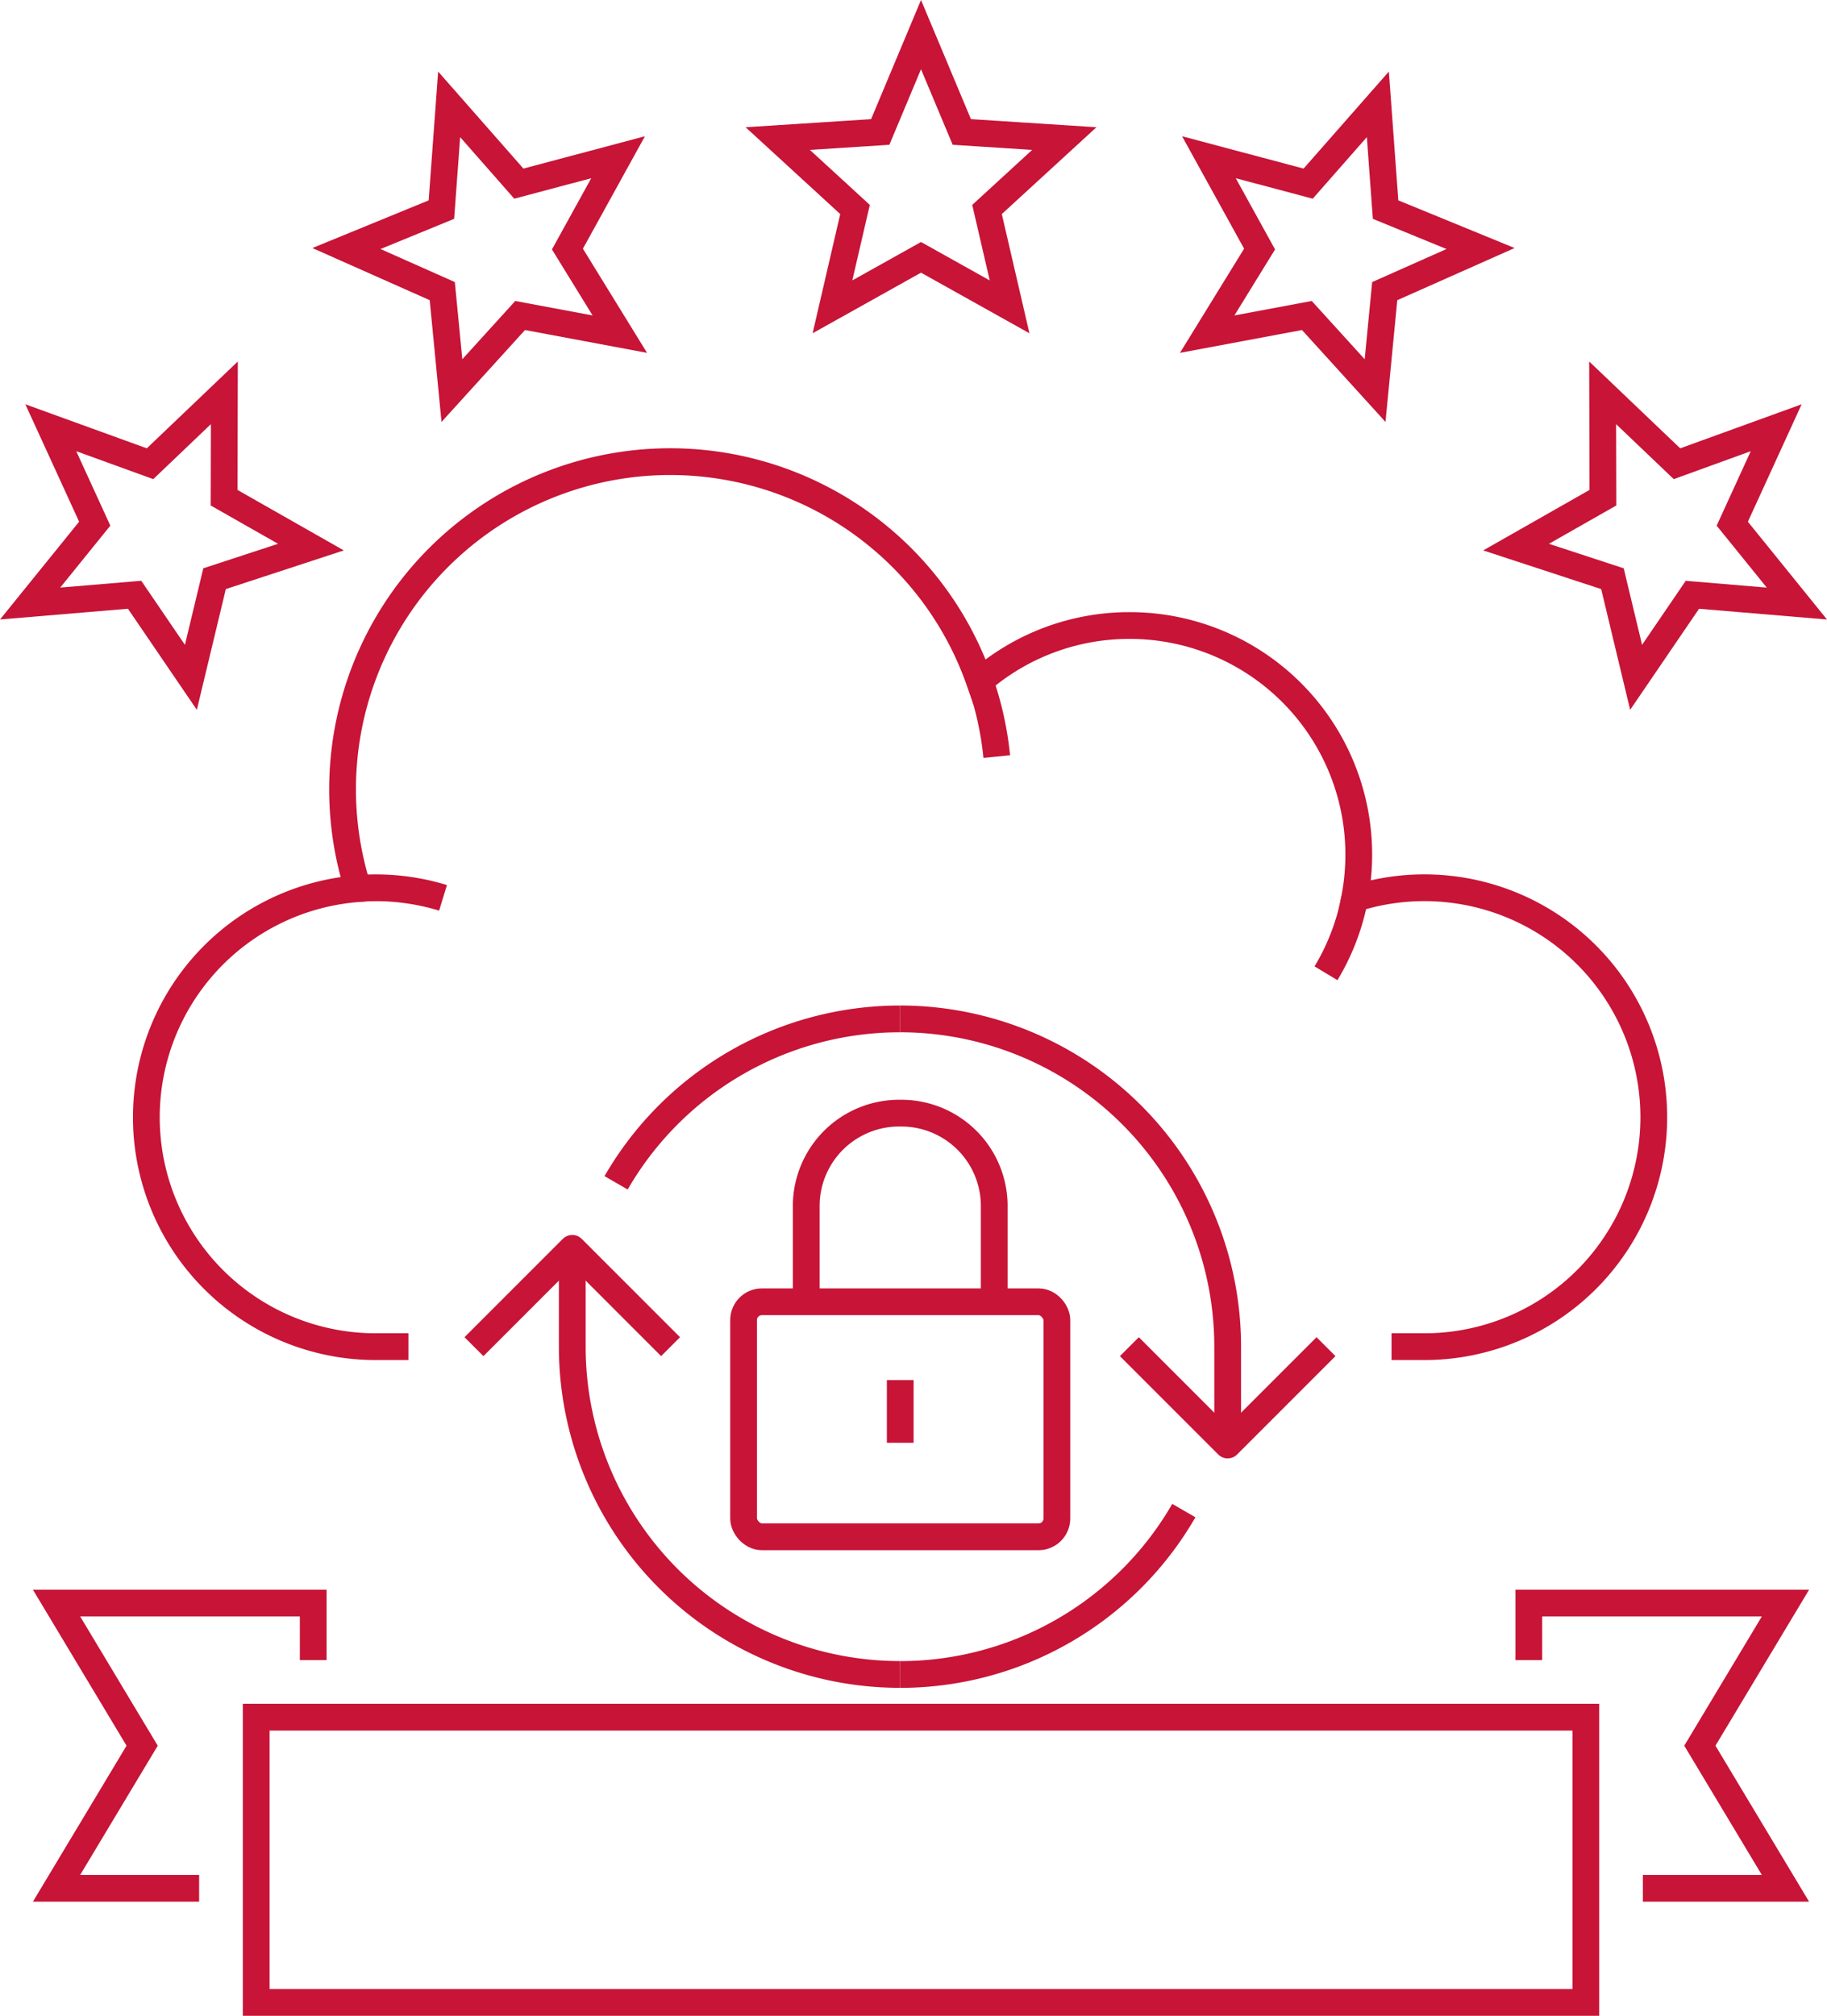 <svg xmlns="http://www.w3.org/2000/svg" width="136.591" height="150.673" viewBox="0 0 136.591 150.673"><g transform="translate(-1300.373 -9482.542)"><path d="M1404.408,9583.2h2.45a17.151,17.151,0,1,0-5.219-33.487,17.126,17.126,0,0,0-16.832-20.416,17.062,17.062,0,0,0-11.2,4.182,24.494,24.494,0,0,0-46.471,15.486,17.143,17.143,0,0,0,1.32,34.235h2.45" fill="none" stroke="#c71437" stroke-miterlimit="10" stroke-width="2"/><path d="M1373.648,9533.465a24.387,24.387,0,0,1,1.245,5.63" fill="none" stroke="#c71437" stroke-miterlimit="10" stroke-width="2"/><path d="M1401.647,9549.716a17.049,17.049,0,0,1-2.139,5.574" fill="none" stroke="#c71437" stroke-miterlimit="10" stroke-width="2"/><path d="M1327.133,9548.952a17.2,17.2,0,0,1,6.362.7" fill="none" stroke="#c71437" stroke-miterlimit="10" stroke-width="2"/><path d="M1367.657,9558.7a24.5,24.5,0,0,1,24.5,24.5v7.35" fill="none" stroke="#c71437" stroke-linejoin="round" stroke-width="2"/><path d="M1388.88,9595.452a24.493,24.493,0,0,1-21.223,12.251" fill="none" stroke="#c71437" stroke-linejoin="round" stroke-width="2"/><path d="M1399.508,9583.2l-7.35,7.35-7.35-7.35" fill="none" stroke="#c71437" stroke-linejoin="round" stroke-width="2"/><path d="M1367.657,9607.7a24.5,24.5,0,0,1-24.5-24.5v-7.351" fill="none" stroke="#c71437" stroke-linejoin="round" stroke-width="2"/><path d="M1346.434,9570.952a24.49,24.49,0,0,1,21.223-12.25" fill="none" stroke="#c71437" stroke-linejoin="round" stroke-width="2"/><path d="M1335.807,9583.2l7.35-7.351,7.35,7.351" fill="none" stroke="#c71437" stroke-linejoin="round" stroke-width="2"/><rect width="23.422" height="17.567" rx="1.368" transform="translate(1355.966 9579.844)" fill="none" stroke="#c71437" stroke-linejoin="round" stroke-width="2"/><path d="M1360.65,9579.844v-7.271a6.944,6.944,0,0,1,7.027-6.828h0a6.944,6.944,0,0,1,7.027,6.828v7.271" fill="none" stroke="#c71437" stroke-linejoin="round" stroke-width="2"/><line y2="4.684" transform="translate(1367.677 9585.699)" fill="none" stroke="#c71437" stroke-linejoin="round" stroke-width="2"/><path d="M1369.23,9485.129l3.05,7.277,7.662.494-5.777,5.3,1.686,7.277-6.621-3.7-6.62,3.7,1.686-7.277-5.777-5.3,7.662-.494Z" fill="none" stroke="#c71437" stroke-miterlimit="10" stroke-width="2"/><path d="M1333.952,9490.341l5.21,5.927,7.42-1.973-3.787,6.863,3.917,6.361-7.453-1.395-5.1,5.613-.721-7.435-7.164-3.183,7.1-2.91Z" fill="none" stroke="#c71437" stroke-miterlimit="10" stroke-width="2"/><path d="M1304.171,9514.514l7.418,2.69,5.557-5.3-.02,7.839,6.493,3.693-7.205,2.361-1.77,7.373-4.208-6.172-7.811.655,4.83-5.969Z" fill="none" stroke="#c71437" stroke-miterlimit="10" stroke-width="2"/><path d="M1403.385,9490.341l-5.21,5.927-7.42-1.973,3.787,6.863-3.917,6.361,7.453-1.395,5.1,5.613.721-7.435,7.164-3.183-7.1-2.91Z" fill="none" stroke="#c71437" stroke-miterlimit="10" stroke-width="2"/><path d="M1433.166,9514.514l-7.418,2.69-5.557-5.3.02,7.839-6.493,3.693,7.205,2.361,1.77,7.373L1426.9,9527l7.812.655-4.83-5.969Z" fill="none" stroke="#c71437" stroke-miterlimit="10" stroke-width="2"/><path d="M1323.79,9606.63v-4.265H1304.6l6.4,10.66-6.4,10.66h10.66" fill="none" stroke="#c71437" stroke-miterlimit="10" stroke-width="2"/><path d="M1414.67,9606.63v-4.265h19.189l-6.4,10.66,6.4,10.66H1423.2" fill="none" stroke="#c71437" stroke-miterlimit="10" stroke-width="2"/><rect width="99.408" height="21.321" transform="translate(1319.526 9610.894)" fill="none" stroke="#c71437" stroke-miterlimit="10" stroke-width="2"/></g></svg>